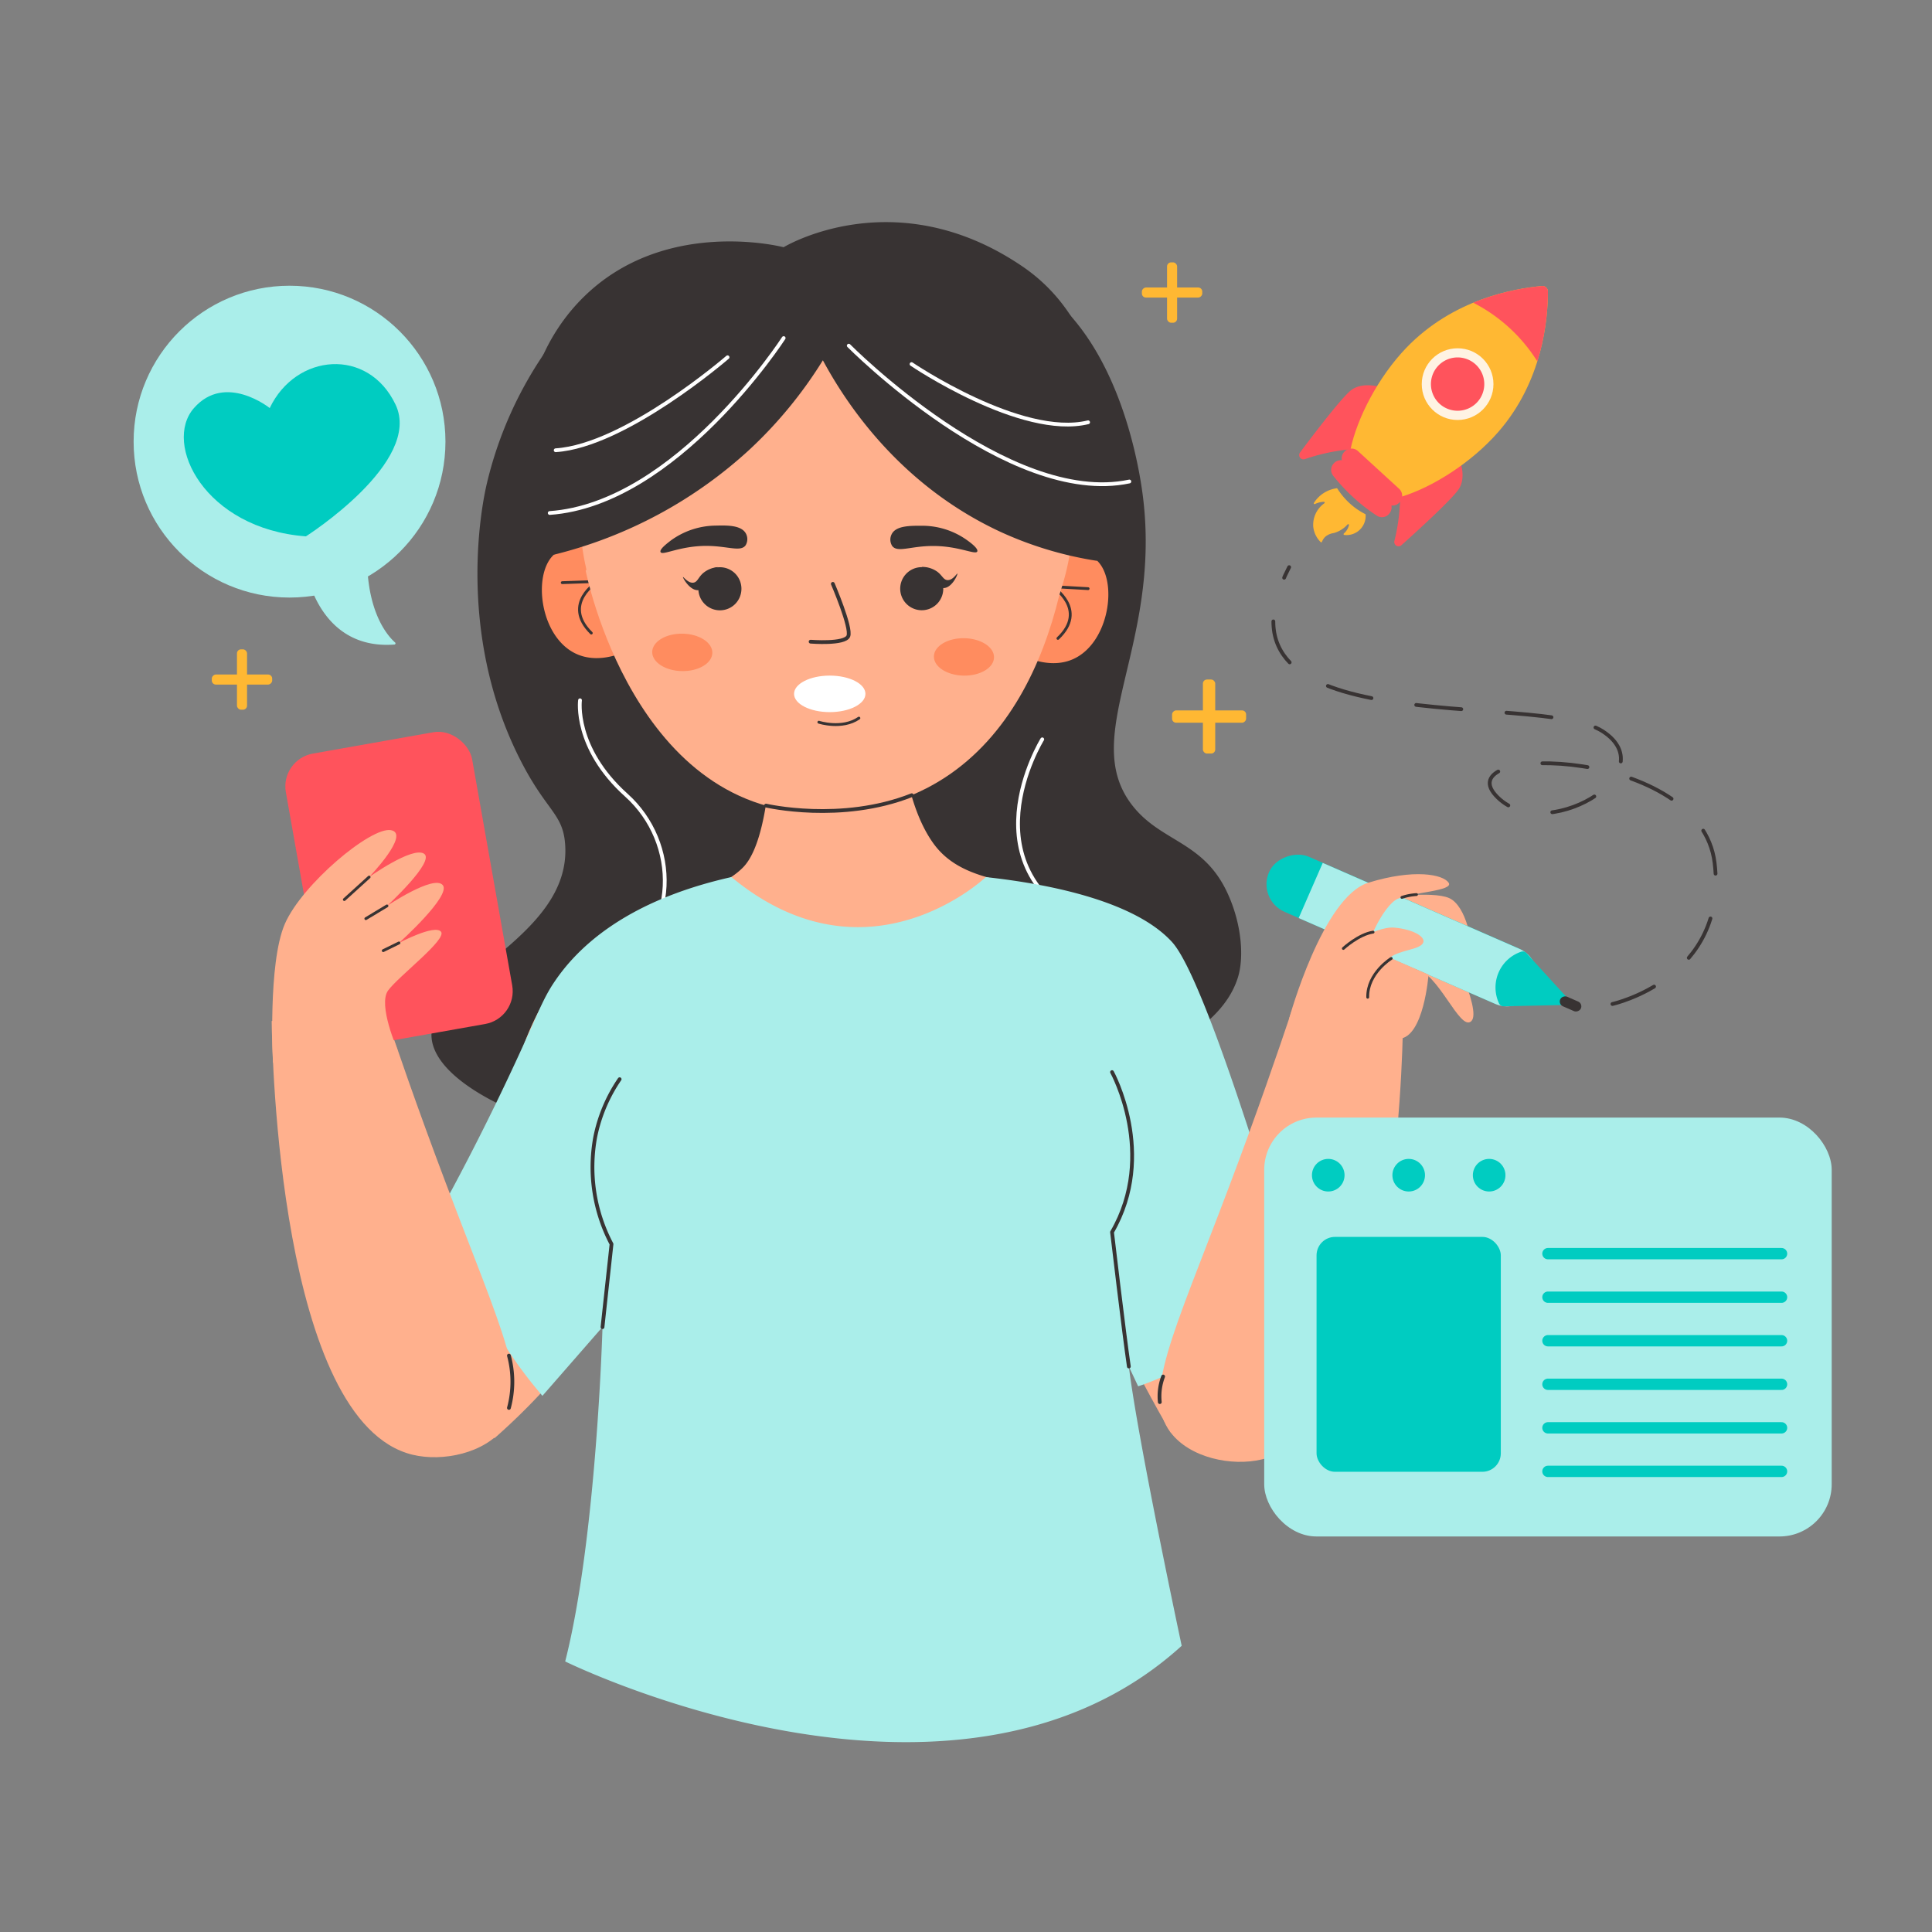 <?xml version="1.0" encoding="UTF-8"?>
<svg xmlns="http://www.w3.org/2000/svg" xmlns:xlink="http://www.w3.org/1999/xlink" viewBox="0 0 512 512" width="512" height="512"><rect x="0" y="0" width="512" height="512" fill="#808080" stroke="none"/><defs><style>.cls-1,.cls-17,.cls-18,.cls-4,.cls-7,.cls-8,.cls-9{fill:none;}.cls-2{fill:#ffb08d;}.cls-10,.cls-3{fill:#383333;}.cls-4{stroke:#fff;}.cls-17,.cls-18,.cls-4,.cls-7,.cls-8,.cls-9{stroke-linecap:round;stroke-linejoin:round;}.cls-5{fill:#ffb833;}.cls-6{fill:#ff8c5f;}.cls-17,.cls-7,.cls-8,.cls-9{stroke:#383333;}.cls-7{stroke-width:0.75px;}.cls-10,.cls-8{fill-rule:evenodd;}.cls-11{fill:#00ccc1;}.cls-12{fill:#aaeeea;}.cls-13{fill:#ff535c;}.cls-14{fill:#fff;}.cls-15{clip-path:url(#clip-path);}.cls-16{fill:#fff3e3;}.cls-17{stroke-dasharray:12;}.cls-18{stroke:#00ccc1;stroke-width:3px;}</style><clipPath id="clip-path"><path class="cls-1" d="M371.43,131.62c8.3-2.54,18.57-9.07,25.59-17.1,11.86-13.57,13.17-29.93,13.2-37.29a1.45,1.45,0,0,0-1.58-1.44c-7.33.68-23.51,3.42-36,16.43-7.37,7.7-13,18.51-14.77,27a50.79,50.79,0,0,0,13.54,12.4Z"/></clipPath></defs><g id="Multi_Tasking" data-name="Multi Tasking"><path class="cls-2" d="M365.94,238s13.58-2,18.1,0,6.67,12.46,5.6,16.31-6.93-6.58-6.93-6.58,10.24,20,7.2,22.89-8.8-13.19-14.92-13.82S356.4,245.19,365.94,238Z"/><path class="cls-3" d="M145.57,91.75A103.32,103.32,0,0,0,129,128.22c-1,4.27-8.49,38.79,8.77,72.94,7.05,13.94,11.41,14.32,12,22.62,1.8,25.12-37.16,35.74-35.37,51.5C116.73,296.21,191,318.35,253.73,299c45.42-14,69.31-24,74.32-39.94,1.68-5.34,1-14.05-2.58-22-6.31-14.15-17.56-13.75-25.26-23.45-14.45-18.2,7.36-42.05,2.77-81.24-.54-4.65-4.41-34.77-22.16-51.71C254.7,55.74,199.7,60.52,145.57,91.75Z"/><path class="cls-4" d="M153.71,185.58S152,198.16,166,210.74s14.23,36-3.62,47"/><path class="cls-4" d="M276.21,195.93s-21.61,34.87,14.46,50.61"/><rect class="cls-5" x="309.28" y="69.53" width="2.67" height="16" rx="1.08"/><rect class="cls-5" x="309.28" y="69.53" width="2.67" height="16" rx="1.08" transform="translate(233.08 388.14) rotate(-90)"/><rect class="cls-5" x="62.8" y="172.08" width="2.67" height="16" rx="1.08"/><rect class="cls-5" x="62.8" y="172.08" width="2.67" height="16" rx="1.08" transform="translate(-115.95 244.22) rotate(-90)"/><rect class="cls-5" x="318.78" y="180.08" width="3.27" height="19.62" rx="1.08"/><rect class="cls-5" x="318.78" y="180.08" width="3.27" height="19.62" rx="1.08" transform="translate(130.53 510.31) rotate(-90)"/><path class="cls-6" d="M163.11,148.73a13.64,13.64,0,0,0-10.09-4,10.43,10.43,0,0,0-6.24,2.27c-5.71,5.21-3.73,21.91,6,26.31,5.42,2.45,11.24.15,13.2-.73Z"/><path class="cls-7" d="M149,154.41l9.41-.32s-9.64,5.85-1.71,13.68"/><path class="cls-6" d="M274.39,150a13.64,13.64,0,0,1,10.17-3.82c.81.07,4,.34,6.19,2.41,5.59,5.34,3.24,22-6.56,26.17-5.47,2.33-11.24-.1-13.18-1Q272.69,161.82,274.39,150Z"/><path class="cls-7" d="M288.36,156l-9.41-.54s9.51,6.07,1.41,13.72"/><circle class="cls-2" cx="219.04" cy="135.95" r="65.36"/><path class="cls-2" d="M204.66,185.75s.9,35.05-7.63,44-33.87,11.95-41.85,29.38,18.24,81.3-2,177.42a151.58,151.58,0,0,0,44,17.64c52,11.76,95.35-7.87,111-16a315,315,0,0,1-9.92-70.14c-1.76-65.53,17.49-102.17-2.53-122.64-14.43-14.76-37.87-7.23-48.41-21.95S238.22,180,238.22,180,223,170.06,204.66,185.75Z"/><path class="cls-2" d="M155.22,151.27s12.8,65.66,63.71,64.13,64-52.61,65.37-83C284.3,132.43,201.37,71.76,155.22,151.27Z"/><path class="cls-2" d="M171.7,243.45a51.32,51.32,0,0,0-16.19,8.85c-13,10.63-17,25.18-19.17,32.22-4.78,15.78-13.45,37.8-30.61,68.76l25.32,27.85a170.06,170.06,0,0,0,19-19.58c14.67-17.72,21.35-33.1,31.12-56.09,16-37.61,13.05-45.36,11-49C187.67,248.51,178.57,245.06,171.7,243.45Z"/><path class="cls-2" d="M272.7,235.55c8.06.29,20.83,2,31.83,10.45,11.29,8.7,12.36,18.1,28.16,66.51,7.86,24.11,17.52,52.21,17.52,52.21h0l-40,14.83C306,372.36,300.52,362.3,294.7,350c-5.12-10.88-12.9-27.39-17.69-44.41C273,291.23,268.49,267.4,272.7,235.55Z"/><path class="cls-3" d="M177.88,143.16a20.53,20.53,0,0,1,11.78-3.87c2.87-.07,6.75-.17,8,2.08a3.14,3.14,0,0,1-.08,3.16c-1.34,1.8-4.72.18-10.18.14-7.19-.06-11.86,2.67-12.34,1.64C174.67,145.56,177,143.84,177.88,143.16Z"/><path class="cls-3" d="M256.07,143a20.46,20.46,0,0,0-11.84-3.67c-2.87,0-6.75-.06-7.91,2.2a3.13,3.13,0,0,0,.13,3.17c1.37,1.78,4.72.1,10.18,0,7.19-.17,11.9,2.48,12.36,1.44C259.32,145.34,257,143.65,256.07,143Z"/><path class="cls-8" d="M220.71,154.73s5,11.62,4.11,13.84-10,1.48-10,1.48"/><ellipse class="cls-6" cx="180.8" cy="172.89" rx="4.96" ry="7.97" transform="translate(5.04 350.89) rotate(-89.08)"/><ellipse class="cls-6" cx="255.46" cy="174.08" rx="4.96" ry="7.97" transform="translate(77.3 426.72) rotate(-89.08)"/><path class="cls-9" d="M203,213.49s19.94,4.65,38.62-2.75"/><path class="cls-10" d="M194.89,160a5.71,5.71,0,1,1-.13-8.07A5.73,5.73,0,0,1,194.89,160Z"/><path class="cls-10" d="M181,152.92c.12-.11,1.39,1.73,2.81,1.48,1.05-.19,1.23-1.37,2.49-2.49a6.84,6.84,0,0,1,3.92-1.61,14.69,14.69,0,0,1-2,3.5c-1.19,1.52-2,2.5-3.1,2.6C182.83,156.62,180.89,153.08,181,152.92Z"/><path class="cls-10" d="M248.63,159.7a5.71,5.71,0,1,1-.61-8A5.73,5.73,0,0,1,248.63,159.7Z"/><path class="cls-10" d="M253.71,152c-.12-.1-1.21,1.85-2.66,1.73-1.06-.09-1.34-1.25-2.71-2.26a6.86,6.86,0,0,0-4-1.23,14.76,14.76,0,0,0,2.34,3.3c1.33,1.4,2.18,2.3,3.32,2.3C252.27,155.88,253.88,152.18,253.71,152Z"/><path class="cls-7" d="M217,191.39s6.15,2,10.62-1.08"/><rect class="cls-11" x="363.55" y="208.13" width="15.95" height="76.82" rx="7.97" transform="translate(746.16 4.77) rotate(113.6)"/><path class="cls-12" d="M406.72,261.92a8,8,0,0,1-10.5,4.11l-52.06-22.74,6.38-14.61,52.06,22.74A8,8,0,0,1,406.72,261.92Z"/><path class="cls-11" d="M404.51,252.58l10.55,11.56a1.31,1.31,0,0,1-.94,2.2l-15.64.34a1.31,1.31,0,0,1-1.23-.79,10,10,0,0,1,5.86-13.67A1.29,1.29,0,0,1,404.51,252.58Z"/><rect class="cls-3" x="414.85" y="263.08" width="2.77" height="5.98" rx="1.38" transform="translate(826.67 -8.85) rotate(113.6)"/><path class="cls-2" d="M341.64,269.92s8.85-32.27,21-36,19.76-2.19,21.26,0-9.69,2.54-13.5,4.27-8.74,12.7-7.56,13.22l15.74,6.87s-1.25,16.72-7.83,17S341.64,269.92,341.64,269.92Z"/><path class="cls-12" d="M193.83,232.43c-29.45,6.6-41.6,19.94-46.85,27.69-3.17,4.68-4.24,8.16-10.16,20.93-7.5,16.19-14.23,29-18.77,37.39a113.92,113.92,0,0,0,4.62,15.85,117.59,117.59,0,0,0,21.08,35.62l15.92-18.24s-1.55,55.86-9.89,88.63c0,0,102.91,50.78,163.38-4.15,0,0-11.69-54.78-14-74l2.46,5.23s31.11-9.7,40-33.24c0,0-21.35-73.86-31-84.47s-31.56-15.3-49.36-17.23C261.25,232.43,229.91,262.29,193.83,232.43Z"/><path class="cls-2" d="M342.24,268.12c-3.38,10.1-9,26.5-16.62,46.62-14.85,39.32-22.88,54.92-15.44,64.81,5.12,6.81,16.24,9.12,24.22,7.21,35.36-8.5,37.29-106.94,37.39-114.95Z"/><path class="cls-2" d="M354.9,252.14s9.28-6.78,14.62-6.31,9,2.79,7.31,4.46-7.39,1.54-9.58,4.54-4.62,6.35-4.62,6.35S351.78,262,354.9,252.14Z"/><path class="cls-2" d="M101.53,266.89c3.38,10.1,9,26.5,16.61,46.62C133,352.83,141,368.43,133.59,378.32c-5.13,6.81-16.24,9.12-24.22,7.21C74,377,72.08,278.59,72,270.58Z"/><rect class="cls-13" x="80.67" y="196.28" width="50.13" height="78.53" rx="8.83" transform="translate(-39.47 22.06) rotate(-10.05)"/><path class="cls-2" d="M72.34,281.51s-1.41-26.23,3.16-36.7S98.28,219.07,103.59,220s-5.77,12.43-5.77,12.43,11.42-8.16,14.54-6.2-9.81,13.85-9.81,13.85,12.35-8.31,14.77-5.54-11.59,15.35-11.59,15.35,9.4-5,11.13-3-11.2,11.77-14,15.58,2.49,15.74,2.49,15.74S81.72,299.21,72.34,281.51Z"/><path class="cls-9" d="M164.21,286a41.59,41.59,0,0,0-6.46,15.28,43.8,43.8,0,0,0,4.31,28.42q-1.2,11-2.39,22"/><path class="cls-9" d="M294.7,284.12s12,21.73,0,42.41c0,0,3.11,26.42,4.46,35.61"/><ellipse class="cls-14" cx="219.89" cy="183.88" rx="9.46" ry="4.84"/><path class="cls-3" d="M218.07,95.48A115,115,0,0,1,198.79,119a118.46,118.46,0,0,1-52,28c-13-23.11-9.39-51.29,7.87-68.28,21.18-20.85,51.47-13.6,53-13.2,0,0,29.48-17.95,63.33,5.11s19.74,78,19.74,78a96.5,96.5,0,0,1-25.69-7.73C237.61,128.14,223.57,105.68,218.07,95.48Z"/><circle class="cls-12" cx="76.73" cy="117.04" r="41.32"/><path class="cls-12" d="M81.07,150.86s3.23,21.49,23.46,19.95a.31.31,0,0,0,.18-.54c-2.08-1.83-8.81-9.29-7.18-28.12Z"/><path class="cls-11" d="M71.48,108.14s-11.77-9.46-20.08,0,2.87,32,29.67,34c0,0,31-19.7,23.75-34.93S78.41,93.6,71.48,108.14Z"/><path class="cls-13" d="M366.18,102.67s-4.8-1.65-8,.64c-2.35,1.69-9.83,11.48-13.65,16.59a1.14,1.14,0,0,0,1.27,1.77,52,52,0,0,1,15-2.79Z"/><path class="cls-13" d="M386.65,121.41s2.07,4.64.07,8c-1.47,2.49-10.57,10.81-15.31,15.06a1.14,1.14,0,0,1-1.88-1.11A52,52,0,0,0,371,128.18Z"/><g class="cls-15"><path class="cls-5" d="M371.43,131.62c8.3-2.54,18.57-9.07,25.59-17.1,11.86-13.57,13.17-29.93,13.2-37.29a1.45,1.45,0,0,0-1.58-1.44c-7.33.68-23.51,3.42-36,16.43-7.37,7.7-13,18.51-14.77,27a50.79,50.79,0,0,0,13.54,12.4Z"/><path class="cls-13" d="M409.94,100.42a43.26,43.26,0,0,0-24.37-22.31l15.53-17,24.37,22.31Z"/></g><path class="cls-13" d="M370.8,133.23a2.48,2.48,0,0,1-3.21.29,49.65,49.65,0,0,1-11.43-10.46,2.48,2.48,0,0,1,0-3.22l.21-.23a2.54,2.54,0,0,1,3.58,0l10.74,9.84A2.52,2.52,0,0,1,371,133Z"/><path class="cls-13" d="M368,136.32a2.48,2.48,0,0,1-3.21.28,48.37,48.37,0,0,1-5.09-3.85,48.94,48.94,0,0,1-6.34-6.61,2.48,2.48,0,0,1,0-3.22l.21-.23a2.52,2.52,0,0,1,3.57,0l10.75,9.83a2.54,2.54,0,0,1,.31,3.56Z"/><circle class="cls-16" cx="386.28" cy="101.8" r="9.5"/><path class="cls-13" d="M381.5,107a7.07,7.07,0,1,1,10-.44A7.09,7.09,0,0,1,381.5,107Z"/><path class="cls-5" d="M354.42,129.49a.2.2,0,0,0-.21-.09,8.51,8.51,0,0,0-6,3.86.21.21,0,0,0,.27.31,7,7,0,0,1,1-.38,6.76,6.76,0,0,1,1.35-.21.22.22,0,0,1,.14.39,7,7,0,0,0-2.94,6.28,6.76,6.76,0,0,0,1.95,4,.22.22,0,0,0,.36-.08,3.6,3.6,0,0,1,.86-1.31,4.39,4.39,0,0,1,2.28-1,7.59,7.59,0,0,0,3.63-2.27.22.22,0,0,1,.38.2,4.82,4.82,0,0,1-.45,1.1,4.43,4.43,0,0,1-.91,1.1.22.22,0,0,0,.13.38,5.07,5.07,0,0,0,5.64-5.37.21.21,0,0,0-.12-.18,18.25,18.25,0,0,1-3-1.9A19.3,19.3,0,0,1,354.42,129.49Z"/><path class="cls-17" d="M427.31,266.07s30.78-6.8,27.08-37.39-70.56-31.75-58.05-17.94,45.52-5.82,28.4-16.93-107.64,4.12-83.1-43.51"/><path class="cls-9" d="M307.36,371.57a14.73,14.73,0,0,1,.88-6.78"/><path class="cls-9" d="M134.87,359.25a26.74,26.74,0,0,1,0,13.86"/><line class="cls-7" x1="97.82" y1="232.43" x2="91.25" y2="238.39"/><line class="cls-7" x1="96.95" y1="243.45" x2="102.55" y2="240.08"/><line class="cls-7" x1="101.56" y1="251.93" x2="105.73" y2="249.89"/><path class="cls-7" d="M368.69,254s-6.34,3.9-6.23,10.28"/><path class="cls-7" d="M356,251.35s4-3.71,7.88-4.33"/><path class="cls-7" d="M371.52,237.82a15.22,15.22,0,0,1,3.86-.75"/><path class="cls-4" d="M207.68,89.59s-28.42,44-62,46.36"/><path class="cls-4" d="M192.81,94.68s-27.08,23.44-45.55,24.64"/><path class="cls-4" d="M224.93,91.6s42.35,42.78,74.36,36"/><path class="cls-4" d="M241.57,96.49s29.09,19.73,46.79,15.42"/><rect class="cls-12" x="335.03" y="296.17" width="150.39" height="111.01" rx="13.84"/><circle class="cls-11" cx="352" cy="311.44" r="4.32"/><circle class="cls-11" cx="373.32" cy="311.44" r="4.32"/><circle class="cls-11" cx="394.64" cy="311.44" r="4.32"/><rect class="cls-11" x="348.9" y="327.79" width="48.83" height="62.25" rx="4.89"/><line class="cls-18" x1="410.22" y1="332.23" x2="472.13" y2="332.23"/><line class="cls-18" x1="410.22" y1="343.77" x2="472.13" y2="343.77"/><line class="cls-18" x1="410.22" y1="355.31" x2="472.13" y2="355.31"/><line class="cls-18" x1="410.22" y1="366.85" x2="472.13" y2="366.85"/><line class="cls-18" x1="410.22" y1="378.39" x2="472.13" y2="378.39"/><line class="cls-18" x1="410.22" y1="389.93" x2="472.13" y2="389.93"/></g></svg>

